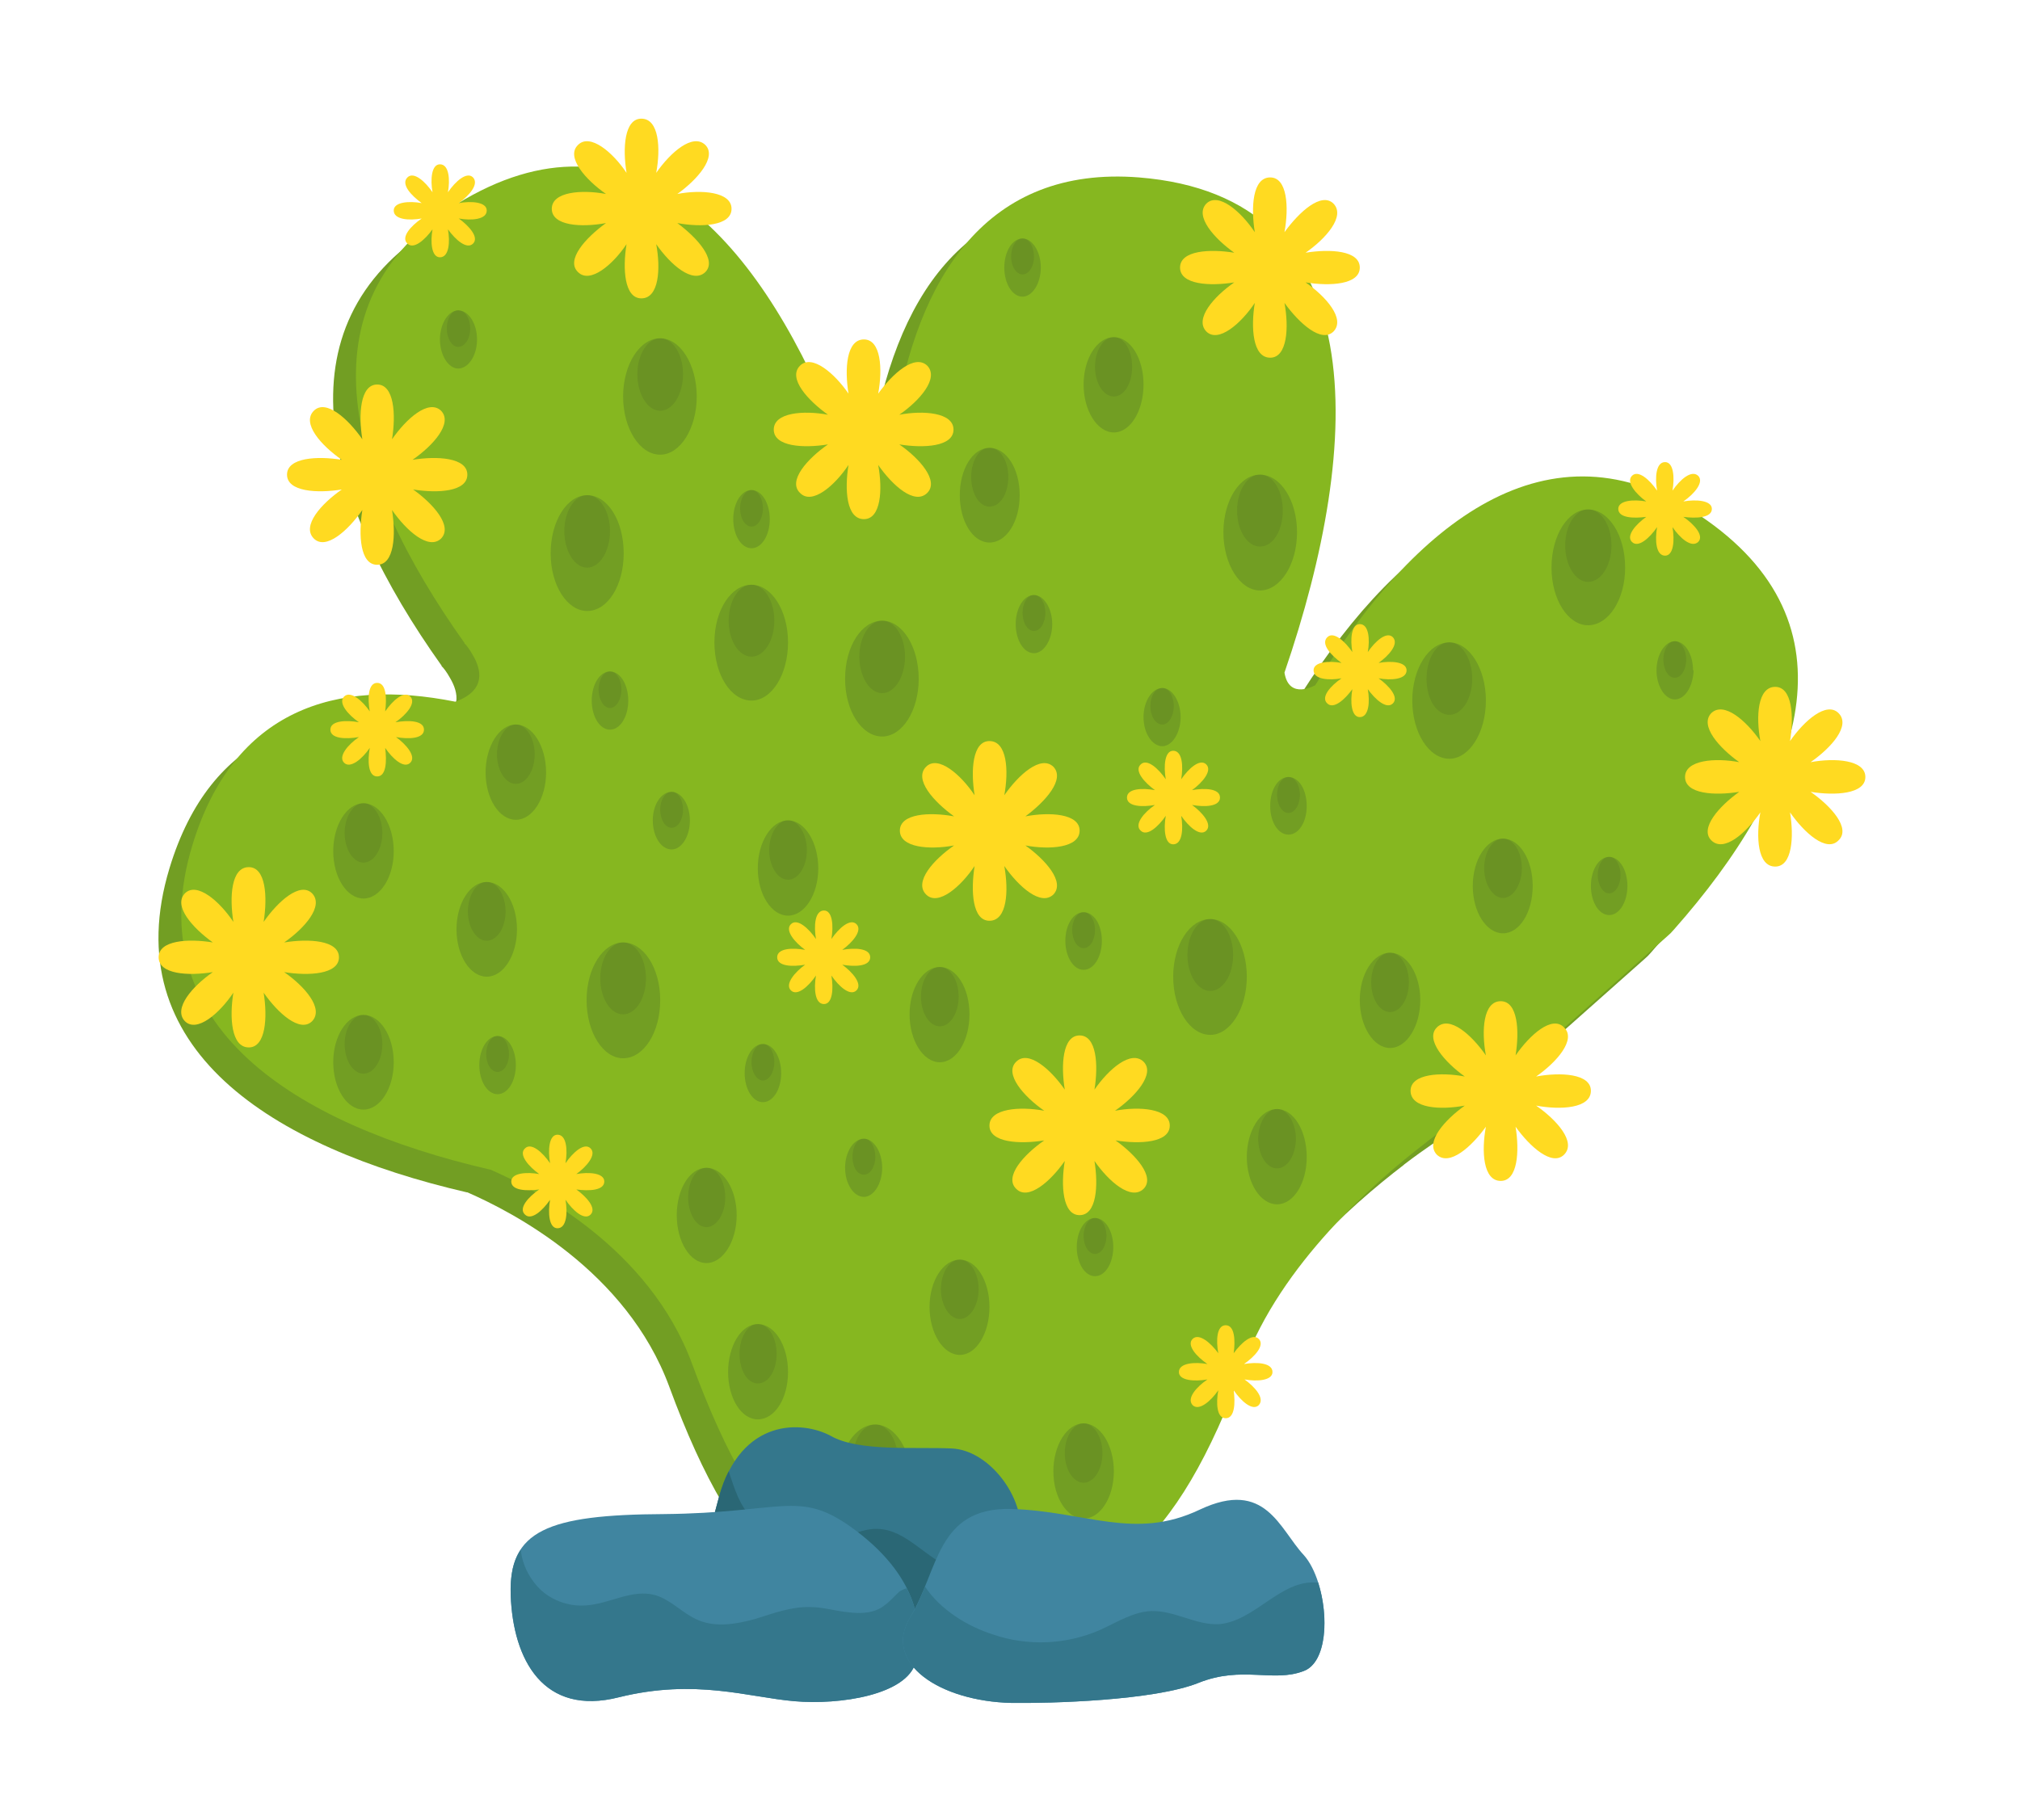 <svg version="1.2" xmlns="http://www.w3.org/2000/svg" viewBox="0 0 354 319" width="354" height="319">
	<title>2393455-ai</title>
	<style>
		.s0 { fill: #729e23 } 
		.s1 { fill: #86b720 } 
		.s2 { opacity: .1;fill: #222221 } 
		.s3 { fill: #ffda21 } 
		.s4 { fill: #34778c } 
		.s5 { fill: #2a6775 } 
		.s6 { fill: #4085a0 } 
	</style>
	<g id="OBJECTS">
		<g id="&lt;Group&gt;">
			<g id="&lt;Group&gt;">
				<g id="&lt;Group&gt;">
					<path id="&lt;Path&gt;" class="s0" d="m289.3 167q-0.5 0.6-1.1 1.1l-34.8 30.9h-0.1q0 0-0.1 0.1c-0.6 0.4-3.3 2.1-7.1 5q0 0-0.1 0.1c-9.4 7.2-25.5 21.4-32 38.9-12 32.6-24.6 42.3-48.3 42.3-23.7 0-36.4-9.7-48.4-42.3-7.5-20.4-27.6-30.7-35.4-34.1q0 0-0.1 0c-34.1-7.9-61.7-25.1-52.1-56.8 7.2-23.8 25.1-29.4 46.1-25.2 5.5-2 4.5-5.7 3.1-8.1-0.6-1.1-1.3-2-1.5-2.1q0-0.1 0-0.1c-20.3-28.5-29.4-59.5-1.4-76.9 30.5-18.8 52.4 5.2 66 38.4 0.6 1.3 1.3 2.6 2.4 3.6 4.7 4.4 7.9-2.4 8.3-3.2q0-0.1 0-0.1c4-26 16.3-45.5 42.9-43.4 41.4 3.3 39.4 46.3 25.5 86.8 0.8 4.9 5.4 2.2 5.4 2.2 17.3-28.4 40.9-47.4 67.3-29.8 28.5 19 18 47.3-4.5 72.7z"/>
					<g id="&lt;Group&gt;">
						<path id="&lt;Path&gt;" class="s1" d="m293.3 163q-0.5 0.6-1.1 1.1l-34.8 30.9h-0.1q0 0-0.1 0.1c-0.6 0.4-3.3 2.1-7.1 5q0 0-0.1 0.1c-9.4 7.2-25.5 21.4-32 38.9-12 32.6-24.6 42.3-48.3 42.3-23.7 0-36.4-9.7-48.4-42.3-7.5-20.4-27.6-30.7-35.4-34.1q0 0-0.1 0c-34.1-7.9-61.7-25.1-52.1-56.8 7.2-23.8 25.1-29.4 46.1-25.2 5.5-2 4.5-5.7 3.1-8.1-0.6-1.1-1.3-2-1.5-2.1q0-0.1 0-0.1c-20.3-28.5-29.4-59.5-1.4-76.9 30.5-18.8 52.4 5.2 66 38.4 0.6 1.3 1.3 2.6 2.4 3.6 4.7 4.4 7.9-2.4 8.3-3.2q0-0.1 0-0.1c4-26 16.3-45.5 42.9-43.4 41.4 3.3 39.4 46.3 25.5 86.8 0.8 4.9 5.4 2.2 5.4 2.2 17.3-28.4 40.9-47.4 67.3-29.8 28.5 19 18 47.3-4.5 72.7z"/>
					</g>
				</g>
				<g id="&lt;Group&gt;">
					<g id="&lt;Group&gt;">
						<g id="&lt;Group&gt;">
							<path id="&lt;Path&gt;" class="s0" d="m95.7 135.4c0 4.6-2.4 8.3-5.3 8.3-2.9 0-5.3-3.7-5.3-8.3 0-4.6 2.4-8.4 5.3-8.4 2.9 0 5.3 3.8 5.3 8.4z"/>
						</g>
						<path id="&lt;Path&gt;" class="s2" d="m93.7 132.2c0 2.9-1.5 5.2-3.3 5.2-1.8 0-3.3-2.3-3.3-5.2 0-2.8 1.5-5.2 3.3-5.2 1.8 0 3.3 2.4 3.3 5.2z"/>
					</g>
					<g id="&lt;Group&gt;">
						<g id="&lt;Group&gt;">
							<path id="&lt;Path&gt;" class="s0" d="m229 202.8c0 4.6-2.3 8.3-5.2 8.3-2.9 0-5.3-3.7-5.3-8.3 0-4.6 2.4-8.4 5.3-8.4 2.9 0 5.2 3.8 5.2 8.4z"/>
						</g>
						<path id="&lt;Path&gt;" class="s2" d="m227.1 199.6c0 2.9-1.5 5.2-3.3 5.2-1.8 0-3.3-2.3-3.3-5.2 0-2.8 1.5-5.2 3.3-5.2 1.8 0 3.3 2.4 3.3 5.2z"/>
					</g>
					<g id="&lt;Group&gt;">
						<g id="&lt;Group&gt;">
							<path id="&lt;Path&gt;" class="s0" d="m169.9 177.8c0 4.6-2.3 8.4-5.2 8.4-2.9 0-5.3-3.8-5.3-8.4 0-4.6 2.4-8.3 5.3-8.3 2.9 0 5.2 3.7 5.2 8.3z"/>
						</g>
						<path id="&lt;Path&gt;" class="s2" d="m168 174.7c0 2.9-1.5 5.2-3.3 5.2-1.8 0-3.3-2.3-3.3-5.2 0-2.9 1.5-5.2 3.3-5.2 1.8 0 3.3 2.3 3.3 5.2z"/>
					</g>
					<g id="&lt;Group&gt;">
						<g id="&lt;Group&gt;">
							<path id="&lt;Path&gt;" class="s0" d="m248.9 175.3c0 4.6-2.4 8.4-5.3 8.4-2.9 0-5.3-3.8-5.3-8.4 0-4.6 2.4-8.3 5.3-8.3 2.9 0 5.3 3.7 5.3 8.3z"/>
						</g>
						<path id="&lt;Path&gt;" class="s2" d="m246.9 172.2c0 2.9-1.5 5.2-3.3 5.2-1.8 0-3.3-2.3-3.3-5.2 0-2.9 1.5-5.2 3.3-5.2 1.8 0 3.3 2.3 3.3 5.2z"/>
					</g>
					<g id="&lt;Group&gt;">
						<g id="&lt;Group&gt;">
							<path id="&lt;Path&gt;" class="s0" d="m90.6 162.9c0 4.6-2.4 8.3-5.3 8.3-2.9 0-5.3-3.7-5.3-8.3 0-4.6 2.4-8.3 5.3-8.3 2.9 0 5.3 3.7 5.3 8.3z"/>
						</g>
						<path id="&lt;Path&gt;" class="s2" d="m88.6 159.8c0 2.8-1.5 5.1-3.3 5.1-1.8 0-3.3-2.3-3.3-5.1 0-2.9 1.5-5.2 3.3-5.2 1.8 0 3.3 2.3 3.3 5.2z"/>
					</g>
					<g id="&lt;Group&gt;">
						<g id="&lt;Group&gt;">
							<path id="&lt;Path&gt;" class="s0" d="m173.4 229.1c0 4.6-2.3 8.4-5.2 8.4-2.9 0-5.3-3.8-5.3-8.4 0-4.6 2.4-8.3 5.3-8.3 2.9 0 5.2 3.7 5.2 8.3z"/>
						</g>
						<path id="&lt;Path&gt;" class="s2" d="m171.5 226c0 2.8-1.5 5.2-3.3 5.2-1.8 0-3.3-2.4-3.3-5.2 0-2.9 1.5-5.2 3.3-5.2 1.8 0 3.3 2.3 3.3 5.2z"/>
					</g>
					<g id="&lt;Group&gt;">
						<g id="&lt;Group&gt;">
							<path id="&lt;Path&gt;" class="s0" d="m129.1 213c0 4.6-2.4 8.4-5.3 8.4-2.9 0-5.2-3.8-5.2-8.4 0-4.6 2.3-8.3 5.2-8.3 2.9 0 5.3 3.7 5.3 8.3z"/>
						</g>
						<path id="&lt;Path&gt;" class="s2" d="m127.1 209.9c0 2.8-1.5 5.2-3.3 5.2-1.8 0-3.2-2.4-3.2-5.2 0-2.9 1.4-5.2 3.2-5.2 1.8 0 3.3 2.3 3.3 5.2z"/>
					</g>
					<g id="&lt;Group&gt;">
						<g id="&lt;Group&gt;">
							<path id="&lt;Path&gt;" class="s0" d="m195.2 257.9c0 4.6-2.4 8.3-5.3 8.3-2.9 0-5.3-3.7-5.3-8.3 0-4.6 2.4-8.4 5.3-8.4 2.9 0 5.3 3.8 5.3 8.4z"/>
						</g>
						<path id="&lt;Path&gt;" class="s2" d="m193.2 254.7c0 2.9-1.5 5.2-3.3 5.2-1.8 0-3.3-2.3-3.3-5.2 0-2.8 1.5-5.2 3.3-5.2 1.8 0 3.3 2.4 3.3 5.2z"/>
					</g>
					<g id="&lt;Group&gt;">
						<g id="&lt;Group&gt;">
							<path id="&lt;Path&gt;" class="s0" d="m69 186.2c0 4.6-2.4 8.3-5.3 8.3-2.9 0-5.3-3.7-5.3-8.3 0-4.6 2.4-8.3 5.3-8.3 2.9 0 5.3 3.7 5.3 8.3z"/>
						</g>
						<path id="&lt;Path&gt;" class="s2" d="m67 183c0 2.9-1.5 5.2-3.3 5.2-1.8 0-3.3-2.3-3.3-5.2 0-2.8 1.5-5.1 3.3-5.1 1.8 0 3.3 2.3 3.3 5.1z"/>
					</g>
					<g id="&lt;Group&gt;">
						<g id="&lt;Group&gt;">
							<path id="&lt;Path&gt;" class="s0" d="m143.4 152.2c0 4.6-2.4 8.3-5.3 8.3-2.9 0-5.3-3.7-5.3-8.3 0-4.6 2.4-8.4 5.3-8.4 2.9 0 5.3 3.8 5.3 8.4z"/>
						</g>
						<path id="&lt;Path&gt;" class="s2" d="m141.4 149c0 2.9-1.5 5.2-3.3 5.2-1.8 0-3.3-2.3-3.3-5.2 0-2.8 1.5-5.2 3.3-5.2 1.8 0 3.3 2.4 3.3 5.2z"/>
					</g>
					<g id="&lt;Group&gt;">
						<g id="&lt;Group&gt;">
							<path id="&lt;Path&gt;" class="s0" d="m69 149.2c0 4.6-2.4 8.3-5.3 8.3-2.9 0-5.3-3.7-5.3-8.3 0-4.6 2.4-8.4 5.3-8.4 2.9 0 5.3 3.8 5.3 8.4z"/>
						</g>
						<path id="&lt;Path&gt;" class="s2" d="m67 146c0 2.9-1.5 5.2-3.3 5.2-1.8 0-3.3-2.3-3.3-5.2 0-2.8 1.5-5.2 3.3-5.2 1.8 0 3.3 2.4 3.3 5.2z"/>
					</g>
					<g id="&lt;Group&gt;">
						<g id="&lt;Group&gt;">
							<path id="&lt;Path&gt;" class="s0" d="m138.1 240.5c0 4.6-2.3 8.3-5.3 8.3-2.9 0-5.2-3.7-5.2-8.3 0-4.6 2.3-8.4 5.2-8.4 3 0 5.3 3.8 5.3 8.4z"/>
						</g>
						<path id="&lt;Path&gt;" class="s2" d="m136.1 237.3c0 2.9-1.4 5.2-3.3 5.2-1.8 0-3.2-2.3-3.2-5.2 0-2.8 1.4-5.2 3.2-5.2 1.9 0 3.3 2.4 3.3 5.2z"/>
					</g>
					<g id="&lt;Group&gt;">
						<g id="&lt;Group&gt;">
							<path id="&lt;Path&gt;" class="s0" d="m200.4 67.4c0 4.6-2.3 8.4-5.2 8.4-2.9 0-5.3-3.8-5.3-8.4 0-4.6 2.4-8.3 5.3-8.3 2.9 0 5.2 3.7 5.2 8.3z"/>
						</g>
						<path id="&lt;Path&gt;" class="s2" d="m198.4 64.3c0 2.9-1.4 5.2-3.2 5.2-1.8 0-3.3-2.3-3.3-5.2 0-2.9 1.5-5.2 3.3-5.2 1.8 0 3.2 2.3 3.2 5.2z"/>
					</g>
					<g id="&lt;Group&gt;">
						<g id="&lt;Group&gt;">
							<path id="&lt;Path&gt;" class="s0" d="m178.7 86.8c0 4.6-2.3 8.3-5.3 8.3-2.9 0-5.2-3.7-5.2-8.3 0-4.6 2.3-8.3 5.2-8.3 3 0 5.3 3.7 5.3 8.3z"/>
						</g>
						<path id="&lt;Path&gt;" class="s2" d="m176.7 83.6c0 2.9-1.4 5.2-3.3 5.2-1.8 0-3.2-2.3-3.2-5.2 0-2.8 1.4-5.1 3.2-5.1 1.9 0 3.3 2.3 3.3 5.1z"/>
					</g>
					<g id="&lt;Group&gt;">
						<g id="&lt;Group&gt;">
							<path id="&lt;Path&gt;" class="s0" d="m268.6 155.3c0 4.6-2.3 8.3-5.2 8.3-2.9 0-5.3-3.7-5.3-8.3 0-4.6 2.4-8.3 5.3-8.3 2.9 0 5.2 3.7 5.2 8.3z"/>
						</g>
						<path id="&lt;Path&gt;" class="s2" d="m266.7 152.2c0 2.8-1.5 5.2-3.3 5.2-1.8 0-3.3-2.4-3.3-5.2 0-2.9 1.5-5.2 3.3-5.2 1.8 0 3.3 2.3 3.3 5.2z"/>
					</g>
					<g id="&lt;Group&gt;">
						<g id="&lt;Group&gt;">
							<path id="&lt;Path&gt;" class="s0" d="m109.3 97c0 5.6-2.8 10.1-6.4 10.1-3.5 0-6.4-4.5-6.4-10.1 0-5.7 2.9-10.2 6.4-10.2 3.6 0 6.4 4.5 6.4 10.2z"/>
						</g>
						<path id="&lt;Path&gt;" class="s2" d="m106.9 93.1c0 3.5-1.8 6.4-4 6.4-2.2 0-4-2.9-4-6.4 0-3.5 1.8-6.3 4-6.3 2.2 0 4 2.8 4 6.3z"/>
					</g>
					<g id="&lt;Group&gt;">
						<g id="&lt;Group&gt;">
							<path id="&lt;Path&gt;" class="s0" d="m115.7 175.3c0 5.7-2.9 10.2-6.5 10.2-3.5 0-6.4-4.5-6.4-10.2 0-5.6 2.9-10.1 6.4-10.1 3.6 0 6.5 4.5 6.5 10.1z"/>
						</g>
						<path id="&lt;Path&gt;" class="s2" d="m113.2 171.5c0 3.5-1.8 6.3-4 6.3-2.2 0-4-2.8-4-6.3 0-3.5 1.8-6.3 4-6.3 2.2 0 4 2.8 4 6.3z"/>
					</g>
					<g id="&lt;Group&gt;">
						<g id="&lt;Group&gt;">
							<path id="&lt;Path&gt;" class="s0" d="m159.8 259.9c0 5.6-2.9 10.2-6.4 10.2-3.6 0-6.5-4.6-6.5-10.2 0-5.6 2.9-10.2 6.5-10.2 3.5 0 6.4 4.6 6.4 10.2z"/>
						</g>
						<path id="&lt;Path&gt;" class="s2" d="m157.4 256.1c0 3.5-1.8 6.3-4 6.3-2.3 0-4-2.8-4-6.3 0-3.5 1.7-6.4 4-6.4 2.2 0 4 2.9 4 6.4z"/>
					</g>
					<g id="&lt;Group&gt;">
						<g id="&lt;Group&gt;">
							<path id="&lt;Path&gt;" class="s0" d="m138.1 112.6c0 5.7-2.9 10.2-6.4 10.2-3.6 0-6.5-4.5-6.5-10.2 0-5.6 2.9-10.1 6.5-10.1 3.5 0 6.4 4.5 6.4 10.1z"/>
						</g>
						<path id="&lt;Path&gt;" class="s2" d="m135.7 108.8c0 3.5-1.8 6.3-4 6.3-2.2 0-4-2.8-4-6.3 0-3.5 1.8-6.3 4-6.3 2.2 0 4 2.8 4 6.3z"/>
					</g>
					<g id="&lt;Group&gt;">
						<g id="&lt;Group&gt;">
							<path id="&lt;Path&gt;" class="s0" d="m122.1 69.5c0 5.6-2.9 10.2-6.4 10.2-3.6 0-6.5-4.6-6.5-10.2 0-5.6 2.9-10.2 6.5-10.2 3.5 0 6.4 4.6 6.4 10.2z"/>
						</g>
						<path id="&lt;Path&gt;" class="s2" d="m119.7 65.6c0 3.5-1.8 6.4-4 6.4-2.2 0-4-2.9-4-6.4 0-3.5 1.8-6.3 4-6.3 2.2 0 4 2.8 4 6.3z"/>
					</g>
					<g id="&lt;Group&gt;">
						<g id="&lt;Group&gt;">
							<path id="&lt;Path&gt;" class="s0" d="m161 119c0 5.6-2.9 10.1-6.4 10.1-3.6 0-6.5-4.5-6.5-10.1 0-5.7 2.9-10.2 6.5-10.2 3.5 0 6.4 4.5 6.4 10.2z"/>
						</g>
						<path id="&lt;Path&gt;" class="s2" d="m158.6 115.1c0 3.5-1.8 6.4-4 6.4-2.2 0-4-2.9-4-6.4 0-3.5 1.8-6.3 4-6.3 2.2 0 4 2.8 4 6.3z"/>
					</g>
					<g id="&lt;Group&gt;">
						<g id="&lt;Group&gt;">
							<path id="&lt;Path&gt;" class="s0" d="m284.8 99.5c0 5.6-2.9 10.1-6.5 10.1-3.5 0-6.4-4.5-6.4-10.1 0-5.7 2.9-10.2 6.4-10.2 3.6 0 6.5 4.5 6.5 10.2z"/>
						</g>
						<path id="&lt;Path&gt;" class="s2" d="m282.4 95.6c0 3.5-1.8 6.4-4.1 6.4-2.2 0-4-2.9-4-6.4 0-3.5 1.8-6.3 4-6.3 2.3 0 4.1 2.8 4.1 6.3z"/>
					</g>
					<g id="&lt;Group&gt;">
						<g id="&lt;Group&gt;">
							<path id="&lt;Path&gt;" class="s0" d="m218.5 171.2c0 5.6-2.9 10.2-6.4 10.2-3.6 0-6.5-4.6-6.5-10.2 0-5.6 2.9-10.1 6.5-10.1 3.5 0 6.4 4.5 6.4 10.1z"/>
						</g>
						<path id="&lt;Path&gt;" class="s2" d="m216.1 167.4c0 3.5-1.8 6.3-4 6.3-2.2 0-4-2.8-4-6.3 0-3.5 1.8-6.3 4-6.3 2.2 0 4 2.8 4 6.3z"/>
					</g>
					<g id="&lt;Group&gt;">
						<g id="&lt;Group&gt;">
							<path id="&lt;Path&gt;" class="s0" d="m260.4 122.8c0 5.6-2.9 10.2-6.4 10.2-3.6 0-6.5-4.6-6.5-10.2 0-5.6 2.9-10.2 6.5-10.2 3.5 0 6.4 4.6 6.4 10.2z"/>
						</g>
						<path id="&lt;Path&gt;" class="s2" d="m258 119c0 3.5-1.8 6.3-4 6.3-2.3 0-4-2.8-4-6.3 0-3.5 1.7-6.4 4-6.4 2.2 0 4 2.9 4 6.4z"/>
					</g>
					<g id="&lt;Group&gt;">
						<g id="&lt;Group&gt;">
							<path id="&lt;Path&gt;" class="s0" d="m227.3 93.3c0 5.6-2.9 10.2-6.5 10.2-3.5 0-6.4-4.6-6.4-10.2 0-5.6 2.9-10.1 6.4-10.1 3.6 0 6.5 4.5 6.5 10.1z"/>
						</g>
						<path id="&lt;Path&gt;" class="s2" d="m224.8 89.5c0 3.5-1.7 6.3-4 6.3-2.2 0-4-2.8-4-6.3 0-3.5 1.8-6.3 4-6.3 2.3 0 4 2.8 4 6.3z"/>
					</g>
					<g id="&lt;Group&gt;">
						<g id="&lt;Group&gt;">
							<path id="&lt;Path&gt;" class="s0" d="m110.1 122.8c0 2.8-1.4 5.1-3.2 5.1-1.8 0-3.2-2.3-3.2-5.1 0-2.8 1.4-5.1 3.2-5.1 1.8 0 3.2 2.3 3.2 5.1z"/>
						</g>
						<path id="&lt;Path&gt;" class="s2" d="m108.9 120.9c0 1.7-0.9 3.2-2 3.2-1.1 0-2-1.5-2-3.2 0-1.8 0.9-3.2 2-3.2 1.1 0 2 1.4 2 3.2z"/>
					</g>
					<g id="&lt;Group&gt;">
						<g id="&lt;Group&gt;">
							<path id="&lt;Path&gt;" class="s0" d="m83.6 59.5c0 2.8-1.5 5.1-3.3 5.1-1.7 0-3.2-2.3-3.2-5.1 0-2.8 1.5-5.1 3.2-5.1 1.8 0 3.3 2.3 3.3 5.1z"/>
						</g>
						<path id="&lt;Path&gt;" class="s2" d="m82.4 57.6c0 1.7-0.9 3.2-2.1 3.2-1.1 0-2-1.5-2-3.2 0-1.8 0.9-3.2 2-3.2 1.2 0 2.1 1.4 2.1 3.2z"/>
					</g>
					<g id="&lt;Group&gt;">
						<g id="&lt;Group&gt;">
							<path id="&lt;Path&gt;" class="s0" d="m136.9 188.1c0 2.8-1.4 5.1-3.2 5.1-1.8 0-3.2-2.3-3.2-5.1 0-2.8 1.4-5.1 3.2-5.1 1.8 0 3.2 2.3 3.2 5.1z"/>
						</g>
						<path id="&lt;Path&gt;" class="s2" d="m135.7 186.2c0 1.7-0.9 3.2-2 3.2-1.1 0-2-1.5-2-3.2 0-1.8 0.9-3.2 2-3.2 1.1 0 2 1.4 2 3.2z"/>
					</g>
					<g id="&lt;Group&gt;">
						<g id="&lt;Group&gt;">
							<path id="&lt;Path&gt;" class="s0" d="m134.9 91c0 2.8-1.4 5.1-3.2 5.1-1.8 0-3.2-2.3-3.2-5.1 0-2.8 1.4-5.1 3.2-5.1 1.8 0 3.2 2.3 3.2 5.1z"/>
						</g>
						<path id="&lt;Path&gt;" class="s2" d="m133.7 89.1c0 1.8-0.9 3.2-2 3.2-1.1 0-2-1.4-2-3.2 0-1.7 0.9-3.2 2-3.2 1.1 0 2 1.5 2 3.2z"/>
					</g>
					<g id="&lt;Group&gt;">
						<g id="&lt;Group&gt;">
							<path id="&lt;Path&gt;" class="s0" d="m184.4 109.4c0 2.8-1.5 5.1-3.2 5.1-1.8 0-3.2-2.3-3.2-5.1 0-2.8 1.4-5.1 3.2-5.1 1.7 0 3.2 2.3 3.2 5.1z"/>
						</g>
						<path id="&lt;Path&gt;" class="s2" d="m183.2 107.4c0 1.8-0.9 3.2-2 3.2-1.1 0-2-1.4-2-3.2 0-1.7 0.9-3.1 2-3.1 1.1 0 2 1.4 2 3.1z"/>
					</g>
					<g id="&lt;Group&gt;">
						<g id="&lt;Group&gt;">
							<path id="&lt;Path&gt;" class="s0" d="m182.4 46.9c0 2.8-1.5 5.1-3.2 5.1-1.8 0-3.2-2.3-3.2-5.1 0-2.8 1.4-5.1 3.2-5.1 1.7 0 3.2 2.3 3.2 5.1z"/>
						</g>
						<path id="&lt;Path&gt;" class="s2" d="m181.2 45c0 1.7-0.9 3.1-2 3.1-1.1 0-2-1.4-2-3.1 0-1.8 0.9-3.2 2-3.2 1.1 0 2 1.4 2 3.2z"/>
					</g>
					<g id="&lt;Group&gt;">
						<g id="&lt;Group&gt;">
							<path id="&lt;Path&gt;" class="s0" d="m296.8 117.5c-0.1 2.8-1.5 5.1-3.3 5.1-1.7 0-3.2-2.3-3.2-5.1 0-2.8 1.5-5.1 3.2-5.1 1.8 0 3.2 2.3 3.2 5.1z"/>
						</g>
						<path id="&lt;Path&gt;" class="s2" d="m295.5 115.6c0 1.8-0.9 3.2-2 3.2-1.1 0-2-1.4-2-3.2 0-1.7 0.9-3.2 2-3.2 1.1 0 2 1.5 2 3.2z"/>
					</g>
					<g id="&lt;Group&gt;">
						<g id="&lt;Group&gt;">
							<path id="&lt;Path&gt;" class="s0" d="m285.2 155.3c0 2.8-1.4 5.1-3.2 5.1-1.8 0-3.2-2.3-3.2-5.1 0-2.8 1.4-5.1 3.2-5.1 1.8 0 3.2 2.3 3.2 5.1z"/>
						</g>
						<path id="&lt;Path&gt;" class="s2" d="m284 153.4c0 1.7-0.9 3.2-2 3.2-1.1 0-2-1.5-2-3.2 0-1.8 0.9-3.2 2-3.2 1.1 0 2 1.4 2 3.2z"/>
					</g>
					<g id="&lt;Group&gt;">
						<g id="&lt;Group&gt;">
							<path id="&lt;Path&gt;" class="s0" d="m193.1 164.9c0 2.8-1.4 5.1-3.2 5.1-1.8 0-3.2-2.3-3.2-5.1 0-2.8 1.4-5 3.2-5 1.8 0 3.2 2.2 3.2 5z"/>
						</g>
						<path id="&lt;Path&gt;" class="s2" d="m191.9 163c0 1.8-0.9 3.2-2 3.2-1.1 0-2-1.4-2-3.2 0-1.7 0.9-3.1 2-3.1 1.1 0 2 1.4 2 3.1z"/>
					</g>
					<g id="&lt;Group&gt;">
						<g id="&lt;Group&gt;">
							<path id="&lt;Path&gt;" class="s0" d="m195.1 218.6c0 2.8-1.4 5.1-3.2 5.1-1.8 0-3.2-2.3-3.2-5.1 0-2.8 1.4-5.1 3.2-5.1 1.8 0 3.2 2.3 3.2 5.1z"/>
						</g>
						<path id="&lt;Path&gt;" class="s2" d="m193.9 216.6c0 1.8-0.9 3.2-2 3.2-1.1 0-2-1.4-2-3.2 0-1.7 0.9-3.1 2-3.1 1.1 0 2 1.4 2 3.1z"/>
					</g>
					<g id="&lt;Group&gt;">
						<g id="&lt;Group&gt;">
							<path id="&lt;Path&gt;" class="s0" d="m206.9 125.7c0 2.8-1.5 5.1-3.2 5.1-1.8 0-3.3-2.3-3.3-5.1 0-2.8 1.5-5.1 3.3-5.1 1.7 0 3.2 2.3 3.2 5.1z"/>
						</g>
						<path id="&lt;Path&gt;" class="s2" d="m205.7 123.8c0 1.7-0.9 3.2-2 3.2-1.2 0-2.1-1.5-2.1-3.2 0-1.8 0.9-3.2 2.1-3.2 1.1 0 2 1.4 2 3.2z"/>
					</g>
					<g id="&lt;Group&gt;">
						<g id="&lt;Group&gt;">
							<path id="&lt;Path&gt;" class="s0" d="m90.4 186.7c0 2.8-1.4 5.1-3.2 5.1-1.8 0-3.2-2.3-3.2-5.1 0-2.8 1.4-5.1 3.2-5.1 1.8 0 3.2 2.3 3.2 5.1z"/>
						</g>
						<path id="&lt;Path&gt;" class="s2" d="m89.2 184.8c0 1.7-0.9 3.1-2 3.1-1.1 0-2-1.4-2-3.1 0-1.8 0.9-3.2 2-3.2 1.1 0 2 1.4 2 3.2z"/>
					</g>
					<g id="&lt;Group&gt;">
						<g id="&lt;Group&gt;">
							<path id="&lt;Path&gt;" class="s0" d="m154.6 204.7c0 2.8-1.5 5.1-3.2 5.1-1.8 0-3.3-2.3-3.3-5.1 0-2.8 1.5-5.1 3.3-5.1 1.7 0 3.2 2.3 3.2 5.1z"/>
						</g>
						<path id="&lt;Path&gt;" class="s2" d="m153.4 202.8c0 1.7-0.9 3.1-2 3.1-1.2 0-2-1.4-2-3.1 0-1.8 0.8-3.2 2-3.2 1.1 0 2 1.4 2 3.2z"/>
					</g>
					<g id="&lt;Group&gt;">
						<g id="&lt;Group&gt;">
							<path id="&lt;Path&gt;" class="s0" d="m120.9 143.8c0 2.9-1.5 5.1-3.2 5.1-1.8 0-3.3-2.2-3.3-5.1 0-2.8 1.5-5 3.3-5 1.7 0 3.2 2.2 3.2 5z"/>
						</g>
						<path id="&lt;Path&gt;" class="s2" d="m119.7 141.9c0 1.8-0.9 3.2-2 3.2-1.1 0-2-1.4-2-3.2 0-1.7 0.9-3.1 2-3.1 1.1 0 2 1.4 2 3.1z"/>
					</g>
					<g id="&lt;Group&gt;">
						<g id="&lt;Group&gt;">
							<path id="&lt;Path&gt;" class="s0" d="m229 141.3c0 2.8-1.4 5-3.2 5-1.8 0-3.2-2.2-3.2-5 0-2.9 1.4-5.1 3.2-5.1 1.8 0 3.2 2.2 3.2 5.1z"/>
						</g>
						<path id="&lt;Path&gt;" class="s2" d="m227.8 139.3c0 1.8-0.9 3.2-2 3.2-1.1 0-2-1.4-2-3.2 0-1.7 0.9-3.1 2-3.1 1.1 0 2 1.4 2 3.1z"/>
					</g>
				</g>
				<g id="&lt;Group&gt;">
					<g id="&lt;Group&gt;">
						<path id="&lt;Path&gt;" class="s3" d="m101 208.5c1.8 1.3 3.6 3.3 2.5 4.4-1.1 1.1-3.1-0.7-4.4-2.6 0.4 2.3 0.2 5-1.4 5-1.5 0-1.7-2.7-1.3-5-1.3 1.9-3.3 3.7-4.4 2.6-1.2-1.1 0.6-3.1 2.5-4.4-2.2 0.3-4.9 0.2-4.9-1.4 0-1.5 2.7-1.7 4.9-1.3-1.8-1.3-3.7-3.4-2.5-4.5 1.1-1.1 3.1 0.7 4.4 2.6-0.4-2.3-0.2-5 1.3-5 1.6 0 1.8 2.7 1.4 5 1.3-1.9 3.3-3.7 4.4-2.6 1.1 1.1-0.7 3.2-2.5 4.5 2.2-0.4 4.9-0.2 4.9 1.3 0 1.6-2.7 1.7-4.9 1.4z"/>
					</g>
					<g id="&lt;Group&gt;">
						<path id="&lt;Path&gt;" class="s3" d="m241.6 118.9c1.8 1.3 3.6 3.3 2.5 4.4-1.1 1.1-3.1-0.7-4.4-2.5 0.4 2.2 0.2 4.9-1.4 4.9-1.5 0-1.7-2.7-1.3-4.9-1.3 1.8-3.3 3.6-4.4 2.5-1.2-1.1 0.6-3.1 2.5-4.4-2.2 0.4-4.9 0.2-4.9-1.4 0-1.5 2.7-1.7 4.9-1.3-1.8-1.3-3.7-3.3-2.5-4.5 1.1-1.1 3.1 0.7 4.4 2.6-0.4-2.2-0.2-4.9 1.3-4.9 1.6 0 1.8 2.7 1.4 4.9 1.3-1.9 3.3-3.7 4.4-2.6 1.1 1.2-0.7 3.2-2.5 4.5 2.2-0.4 4.9-0.2 4.9 1.3 0 1.6-2.7 1.8-4.9 1.4z"/>
					</g>
					<g id="&lt;Group&gt;">
						<path id="&lt;Path&gt;" class="s3" d="m218.1 241.8c1.8 1.3 3.6 3.3 2.5 4.5-1.1 1.1-3.1-0.7-4.4-2.6 0.3 2.2 0.2 4.9-1.4 4.9-1.6 0-1.7-2.7-1.3-4.9-1.3 1.9-3.4 3.7-4.5 2.6-1.1-1.2 0.7-3.2 2.6-4.5-2.3 0.4-5 0.2-5-1.3 0-1.6 2.8-1.8 5-1.4-1.9-1.3-3.7-3.3-2.6-4.4 1.1-1.1 3.2 0.7 4.5 2.5-0.4-2.2-0.3-4.9 1.3-4.9 1.6 0 1.7 2.7 1.4 4.9 1.3-1.8 3.3-3.6 4.4-2.5 1.1 1.1-0.7 3.1-2.6 4.4 2.3-0.4 5-0.2 5 1.4 0 1.5-2.7 1.7-4.9 1.3z"/>
					</g>
					<g id="&lt;Group&gt;">
						<path id="&lt;Path&gt;" class="s3" d="m69.4 129.2c1.8 1.3 3.6 3.4 2.5 4.5-1.1 1.1-3.1-0.7-4.4-2.6 0.3 2.3 0.2 5-1.4 5-1.6 0-1.7-2.7-1.3-5-1.3 1.9-3.4 3.7-4.5 2.6-1.1-1.1 0.7-3.2 2.6-4.5-2.3 0.4-5 0.3-5-1.3 0-1.6 2.8-1.7 5-1.3-1.9-1.3-3.7-3.4-2.6-4.5 1.1-1.1 3.2 0.7 4.5 2.6-0.4-2.3-0.3-5 1.3-5 1.6 0 1.7 2.7 1.4 5 1.3-1.9 3.3-3.7 4.4-2.6 1.1 1.1-0.7 3.2-2.6 4.5 2.3-0.4 5-0.3 5 1.3 0 1.6-2.7 1.7-4.9 1.3z"/>
					</g>
					<g id="&lt;Group&gt;">
						<path id="&lt;Path&gt;" class="s3" d="m208.9 141.1c1.8 1.3 3.6 3.4 2.5 4.5-1.1 1.1-3.1-0.7-4.4-2.6 0.4 2.3 0.2 5-1.4 5-1.5 0-1.7-2.7-1.3-5-1.3 1.9-3.3 3.7-4.4 2.6-1.2-1.1 0.6-3.2 2.5-4.5-2.2 0.4-4.9 0.3-4.9-1.3 0-1.6 2.7-1.7 4.9-1.3-1.8-1.3-3.7-3.4-2.5-4.5 1.1-1.1 3.1 0.7 4.4 2.6-0.4-2.3-0.2-5 1.3-5 1.6 0 1.8 2.7 1.4 5 1.3-1.9 3.3-3.7 4.4-2.6 1.1 1.1-0.7 3.2-2.5 4.5 2.2-0.4 4.9-0.3 4.9 1.3 0 1.6-2.7 1.7-4.9 1.3z"/>
					</g>
					<g id="&lt;Group&gt;">
						<path id="&lt;Path&gt;" class="s3" d="m295 90.6c1.9 1.3 3.7 3.3 2.6 4.4-1.2 1.1-3.2-0.7-4.5-2.6 0.4 2.3 0.2 5-1.3 5-1.6 0-1.8-2.7-1.4-5-1.3 1.9-3.3 3.7-4.4 2.6-1.1-1.1 0.7-3.1 2.5-4.4-2.2 0.3-4.9 0.2-4.9-1.4 0-1.5 2.7-1.7 4.9-1.3-1.8-1.3-3.6-3.4-2.5-4.5 1.1-1.1 3.1 0.7 4.4 2.6-0.4-2.3-0.2-5 1.4-5 1.5 0 1.7 2.7 1.3 5 1.3-1.9 3.3-3.7 4.5-2.6 1.1 1.1-0.7 3.2-2.6 4.5 2.2-0.4 5-0.2 5 1.3 0 1.6-2.8 1.7-5 1.4z"/>
					</g>
					<g id="&lt;Group&gt;">
						<path id="&lt;Path&gt;" class="s3" d="m147.6 169.1c1.8 1.3 3.6 3.4 2.5 4.5-1.1 1.1-3.1-0.7-4.4-2.6 0.4 2.3 0.2 5-1.3 5-1.6 0-1.8-2.7-1.4-5-1.3 1.9-3.3 3.7-4.4 2.6-1.1-1.1 0.7-3.2 2.5-4.5-2.2 0.4-4.9 0.3-4.9-1.3 0-1.6 2.7-1.7 4.9-1.3-1.8-1.3-3.6-3.4-2.5-4.5 1.1-1.1 3.1 0.7 4.4 2.6-0.4-2.3-0.2-5 1.4-5 1.5 0 1.7 2.7 1.3 5 1.3-1.9 3.3-3.7 4.4-2.6 1.1 1.1-0.7 3.2-2.5 4.5 2.2-0.4 4.9-0.3 4.9 1.3 0 1.6-2.7 1.7-4.9 1.3z"/>
					</g>
					<g id="&lt;Group&gt;">
						<path id="&lt;Path&gt;" class="s3" d="m80.4 38.3c1.8 1.3 3.6 3.3 2.5 4.4-1.1 1.1-3.1-0.7-4.4-2.5 0.4 2.2 0.2 4.9-1.4 4.9-1.5 0-1.7-2.7-1.3-4.9-1.3 1.8-3.3 3.6-4.4 2.5-1.2-1.1 0.6-3.1 2.5-4.4-2.2 0.4-4.9 0.2-4.9-1.4 0-1.5 2.7-1.7 4.9-1.3-1.8-1.3-3.7-3.3-2.5-4.5 1.1-1.1 3.1 0.7 4.4 2.6-0.4-2.2-0.2-4.9 1.3-4.9 1.6 0 1.8 2.7 1.4 4.9 1.3-1.9 3.3-3.7 4.4-2.6 1.1 1.2-0.7 3.2-2.5 4.5 2.2-0.4 4.9-0.2 4.9 1.3 0 1.6-2.7 1.8-4.9 1.4z"/>
					</g>
					<g id="&lt;Group&gt;">
						<path id="&lt;Path&gt;" class="s3" d="m49.8 170.4c3.6 2.5 7 6.4 4.9 8.6-2.1 2.1-6-1.4-8.5-5 0.7 4.3 0.4 9.6-2.6 9.6-3.1 0-3.4-5.3-2.7-9.6-2.4 3.6-6.4 7.1-8.5 5-2.1-2.2 1.3-6.1 4.9-8.6-4.3 0.7-9.5 0.4-9.5-2.6 0-3 5.2-3.3 9.5-2.6-3.5-2.5-7-6.4-4.9-8.6 2.1-2.1 6.1 1.4 8.5 5-0.7-4.4-0.4-9.6 2.7-9.6 3 0 3.3 5.2 2.6 9.6 2.5-3.6 6.4-7.1 8.5-5 2.1 2.2-1.3 6.1-4.9 8.6 4.3-0.7 9.6-0.4 9.6 2.6 0 3-5.3 3.3-9.6 2.6z"/>
					</g>
					<g id="&lt;Group&gt;">
						<path id="&lt;Path&gt;" class="s3" d="m72.4 85.8c3.5 2.5 7 6.4 4.9 8.6-2.2 2.1-6.1-1.4-8.6-5 0.7 4.4 0.4 9.6-2.6 9.6-3 0-3.3-5.2-2.6-9.6-2.5 3.6-6.4 7.1-8.5 5-2.2-2.2 1.3-6.1 4.9-8.6-4.3 0.7-9.6 0.4-9.6-2.6 0-3 5.3-3.3 9.6-2.6-3.6-2.5-7.1-6.4-4.9-8.6 2.1-2.1 6 1.4 8.5 5-0.7-4.3-0.4-9.6 2.6-9.6 3 0 3.3 5.3 2.6 9.6 2.5-3.6 6.4-7.1 8.6-5 2.1 2.2-1.4 6.1-5 8.6 4.3-0.7 9.6-0.4 9.6 2.6 0 3-5.2 3.3-9.5 2.6z"/>
					</g>
					<g id="&lt;Group&gt;">
						<path id="&lt;Path&gt;" class="s3" d="m118.7 39.1c3.5 2.6 7 6.5 4.9 8.6-2.2 2.1-6.1-1.3-8.6-4.9 0.8 4.3 0.5 9.5-2.6 9.5-3 0-3.3-5.2-2.6-9.5-2.4 3.6-6.4 7-8.5 4.9-2.2-2.1 1.3-6 4.9-8.6-4.3 0.8-9.5 0.5-9.5-2.5 0-3 5.2-3.4 9.5-2.6-3.6-2.5-7.1-6.5-4.9-8.6 2.1-2.1 6.1 1.3 8.5 4.9-0.7-4.3-0.4-9.5 2.6-9.5 3.1 0 3.4 5.2 2.6 9.5 2.5-3.6 6.4-7 8.6-4.9 2.1 2.1-1.4 6.1-4.9 8.6 4.2-0.8 9.5-0.4 9.5 2.6 0 3-5.2 3.3-9.5 2.5z"/>
					</g>
					<g id="&lt;Group&gt;">
						<path id="&lt;Path&gt;" class="s3" d="m157.6 77.9c3.6 2.5 7 6.4 4.9 8.5-2.2 2.2-6.1-1.3-8.6-4.9 0.8 4.3 0.5 9.5-2.5 9.5-3.1 0-3.4-5.2-2.7-9.5-2.4 3.6-6.4 7.1-8.5 4.9-2.2-2.1 1.3-6 4.9-8.5-4.3 0.7-9.5 0.4-9.5-2.6 0-3 5.2-3.4 9.5-2.6-3.5-2.5-7.1-6.4-4.9-8.6 2.1-2.1 6.1 1.4 8.5 4.9-0.7-4.3-0.4-9.5 2.7-9.5 3 0 3.3 5.2 2.5 9.5 2.5-3.5 6.4-7 8.6-4.9 2.1 2.2-1.3 6.1-4.9 8.6 4.2-0.8 9.5-0.4 9.5 2.6 0 3-5.2 3.3-9.5 2.6z"/>
					</g>
					<g id="&lt;Group&gt;">
						<path id="&lt;Path&gt;" class="s3" d="m317.3 138.8c3.6 2.5 7.1 6.4 4.9 8.5-2.1 2.2-6-1.3-8.5-4.9 0.7 4.3 0.4 9.5-2.6 9.5-3.1 0-3.4-5.2-2.6-9.5-2.5 3.6-6.4 7.1-8.6 4.9-2.1-2.1 1.4-6 4.9-8.5-4.3 0.7-9.5 0.4-9.5-2.6 0-3 5.3-3.4 9.5-2.6-3.5-2.5-7-6.4-4.9-8.6 2.2-2.1 6.1 1.3 8.6 4.9-0.8-4.3-0.5-9.5 2.6-9.5 3 0 3.3 5.2 2.6 9.5 2.5-3.6 6.4-7 8.5-4.9 2.2 2.2-1.3 6.1-4.9 8.6 4.3-0.8 9.6-0.4 9.6 2.6 0 3-5.3 3.3-9.6 2.6z"/>
					</g>
					<g id="&lt;Group&gt;">
						<path id="&lt;Path&gt;" class="s3" d="m228.8 49.5c3.6 2.5 7 6.4 4.9 8.6-2.1 2.1-6-1.4-8.6-5 0.8 4.3 0.5 9.6-2.5 9.6-3.1 0-3.4-5.3-2.7-9.6-2.4 3.6-6.4 7.1-8.5 5-2.1-2.2 1.3-6.1 4.9-8.6-4.3 0.7-9.5 0.4-9.5-2.6 0-3 5.2-3.3 9.5-2.6-3.5-2.5-7-6.4-4.9-8.6 2.1-2.1 6.1 1.4 8.5 5-0.7-4.4-0.4-9.6 2.7-9.6 3 0 3.3 5.2 2.5 9.6 2.6-3.6 6.5-7.1 8.6-5 2.1 2.2-1.3 6.1-4.9 8.6 4.3-0.7 9.5-0.4 9.5 2.6 0 3-5.2 3.3-9.5 2.6z"/>
					</g>
					<g id="&lt;Group&gt;">
						<path id="&lt;Path&gt;" class="s3" d="m179.7 148.2c3.5 2.5 7 6.4 4.9 8.6-2.2 2.1-6.1-1.4-8.6-5 0.8 4.4 0.5 9.6-2.6 9.6-3 0-3.3-5.2-2.6-9.6-2.4 3.6-6.4 7.1-8.5 5-2.2-2.2 1.3-6.1 4.9-8.6-4.3 0.8-9.5 0.4-9.5-2.6 0-3 5.2-3.3 9.5-2.5-3.6-2.6-7.1-6.5-4.9-8.7 2.1-2.1 6.1 1.4 8.5 5-0.7-4.3-0.4-9.5 2.6-9.5 3.1 0 3.4 5.2 2.6 9.5 2.5-3.6 6.4-7.1 8.6-5 2.1 2.2-1.4 6.1-4.9 8.7 4.2-0.8 9.5-0.5 9.5 2.5 0 3-5.2 3.4-9.5 2.6z"/>
					</g>
					<g id="&lt;Group&gt;">
						<path id="&lt;Path&gt;" class="s3" d="m195.5 199.9c3.5 2.5 7 6.4 4.9 8.5-2.2 2.1-6.1-1.3-8.6-4.9 0.7 4.3 0.4 9.5-2.6 9.5-3 0-3.3-5.2-2.6-9.5-2.5 3.6-6.4 7-8.5 4.9-2.2-2.1 1.3-6 4.9-8.5-4.3 0.7-9.6 0.4-9.6-2.6 0-3 5.3-3.4 9.6-2.6-3.6-2.5-7.1-6.5-4.9-8.6 2.1-2.1 6 1.3 8.5 4.9-0.7-4.3-0.4-9.5 2.6-9.5 3 0 3.3 5.2 2.6 9.5 2.5-3.6 6.4-7 8.6-4.9 2.1 2.1-1.4 6.1-5 8.6 4.3-0.8 9.6-0.4 9.6 2.6 0 3-5.2 3.3-9.5 2.6z"/>
					</g>
					<g id="&lt;Group&gt;">
						<path id="&lt;Path&gt;" class="s3" d="m269.2 193.8c3.6 2.5 7.1 6.4 4.9 8.6-2.1 2.1-6-1.4-8.5-4.9 0.7 4.3 0.4 9.5-2.6 9.5-3.1 0-3.4-5.2-2.6-9.5-2.5 3.5-6.4 7-8.6 4.9-2.1-2.2 1.4-6.1 4.9-8.6-4.3 0.8-9.5 0.5-9.5-2.6 0-3 5.3-3.3 9.5-2.5-3.5-2.5-7-6.5-4.9-8.6 2.2-2.2 6.1 1.3 8.6 4.9-0.8-4.3-0.5-9.5 2.6-9.5 3 0 3.3 5.2 2.6 9.5 2.5-3.6 6.4-7.1 8.5-4.9 2.2 2.1-1.3 6.1-4.9 8.6 4.3-0.8 9.6-0.5 9.6 2.5 0 3.1-5.3 3.4-9.6 2.6z"/>
					</g>
				</g>
			</g>
			<g id="&lt;Group&gt;">
				<g id="&lt;Group&gt;">
					<g id="&lt;Group&gt;">
						<g id="&lt;Group&gt;">
							<path id="&lt;Path&gt;" class="s4" d="m127.5 281.7c5.9 3.5 13.5 0.9 23.3 2.8 9.9 1.9 19 4 26.8 1.2 7.7-2.8 0.4-10.6 1.2-16.9 0.7-6.3-5.4-14.6-12-14.9-6.5-0.3-16.3 0.6-21.2-2.2-5-2.7-15.7-3.2-19.6 10.7-3.9 13.9-2 17.2 1.5 19.3z"/>
						</g>
						<g id="&lt;Group&gt;">
							<path id="&lt;Path&gt;" class="s5" d="m167.2 275c-4.8-1.6-8.3-6.9-13.4-7-2.6-0.1-5 1.3-7.5 1.9-4.9 1.4-10.5-0.1-14.3-3.6-2.5-2.4-3.3-5.5-4.3-8.4q-1 1.9-1.7 4.5c-3.9 13.9-2 17.2 1.5 19.3 5.9 3.5 13.5 0.9 23.3 2.8 9.9 1.9 19 4 26.8 1.2 4.9-1.8 3.7-5.6 2.4-9.8q-0.7-0.1-1.4-0.2c-3.8-0.3-7.8 0.6-11.4-0.7z"/>
						</g>
					</g>
					<g id="&lt;Group&gt;">
						<g id="&lt;Group&gt;">
							<path id="&lt;Path&gt;" class="s6" d="m148.9 267.5c-9-6.3-11.9-2.3-32.5-2.1-20.5 0.1-27.3 2.9-26.9 14.2 0.4 11.3 5.7 21.3 19 17.9 13.4-3.3 22.6 0 30.7 0.7 8 0.7 19.8-1.1 21.3-6.9 1.4-5.8 0.7-15.1-11.6-23.8z"/>
						</g>
						<g id="&lt;Group&gt;">
							<path id="&lt;Path&gt;" class="s4" d="m160.5 291.3c0.8-3.4 0.9-8-1.6-12.9q-0.7 0.2-1.3 0.6c-0.9 0.8-1.6 1.7-2.6 2.4-1.7 1.4-4.2 1.5-6.4 1.2-2.2-0.2-4.3-0.9-6.6-0.9-3.3-0.1-6.5 1.1-9.7 2.1-3.3 0.9-6.8 1.5-9.9 0.2-2.7-1.1-4.8-3.6-7.6-4.4-4-1.1-7.9 1.5-12 1.8-3.2 0.3-6.6-1-8.7-3.4-1.5-1.7-2.5-3.8-2.8-6q0-0.2 0-0.4c-1.4 2-1.9 4.6-1.8 8 0.4 11.3 5.7 21.3 19 17.9 13.4-3.3 22.6 0 30.7 0.7 8 0.7 19.8-1.1 21.3-6.9z"/>
						</g>
					</g>
					<g id="&lt;Group&gt;">
						<g id="&lt;Group&gt;">
							<path id="&lt;Path&gt;" class="s6" d="m177.2 298.5c-12.4-0.3-22.6-6.9-17.7-15 5-8.2 4.6-19.3 17.7-19 13.1 0.4 21.6 5.6 33.1 0.1 11.5-5.4 13.9 3.4 18.2 8 4.2 4.7 5.4 18.2 0 20.3-5.4 2.1-10.8-1-18.5 2.1-7.8 3.1-25.9 3.6-32.8 3.5z"/>
						</g>
						<g id="&lt;Group&gt;">
							<path id="&lt;Path&gt;" class="s4" d="m231 277.4q-0.1 0-0.3 0c-6.3-0.5-10.8 6.8-17.1 7.3-4 0.2-7.7-2.4-11.8-2.3-3.2 0.1-6.1 2-9 3.3-5.9 2.6-12.7 2.9-18.8 0.8-4.4-1.4-9.2-4.3-11.9-8.4-0.7 1.8-1.5 3.7-2.6 5.4-4.9 8.1 5.3 14.7 17.7 15 6.9 0.1 25-0.4 32.8-3.5 7.7-3.1 13.1 0 18.5-2.1 4-1.5 4.4-9.6 2.5-15.5z"/>
						</g>
					</g>
				</g>
			</g>
		</g>
	</g>
</svg>